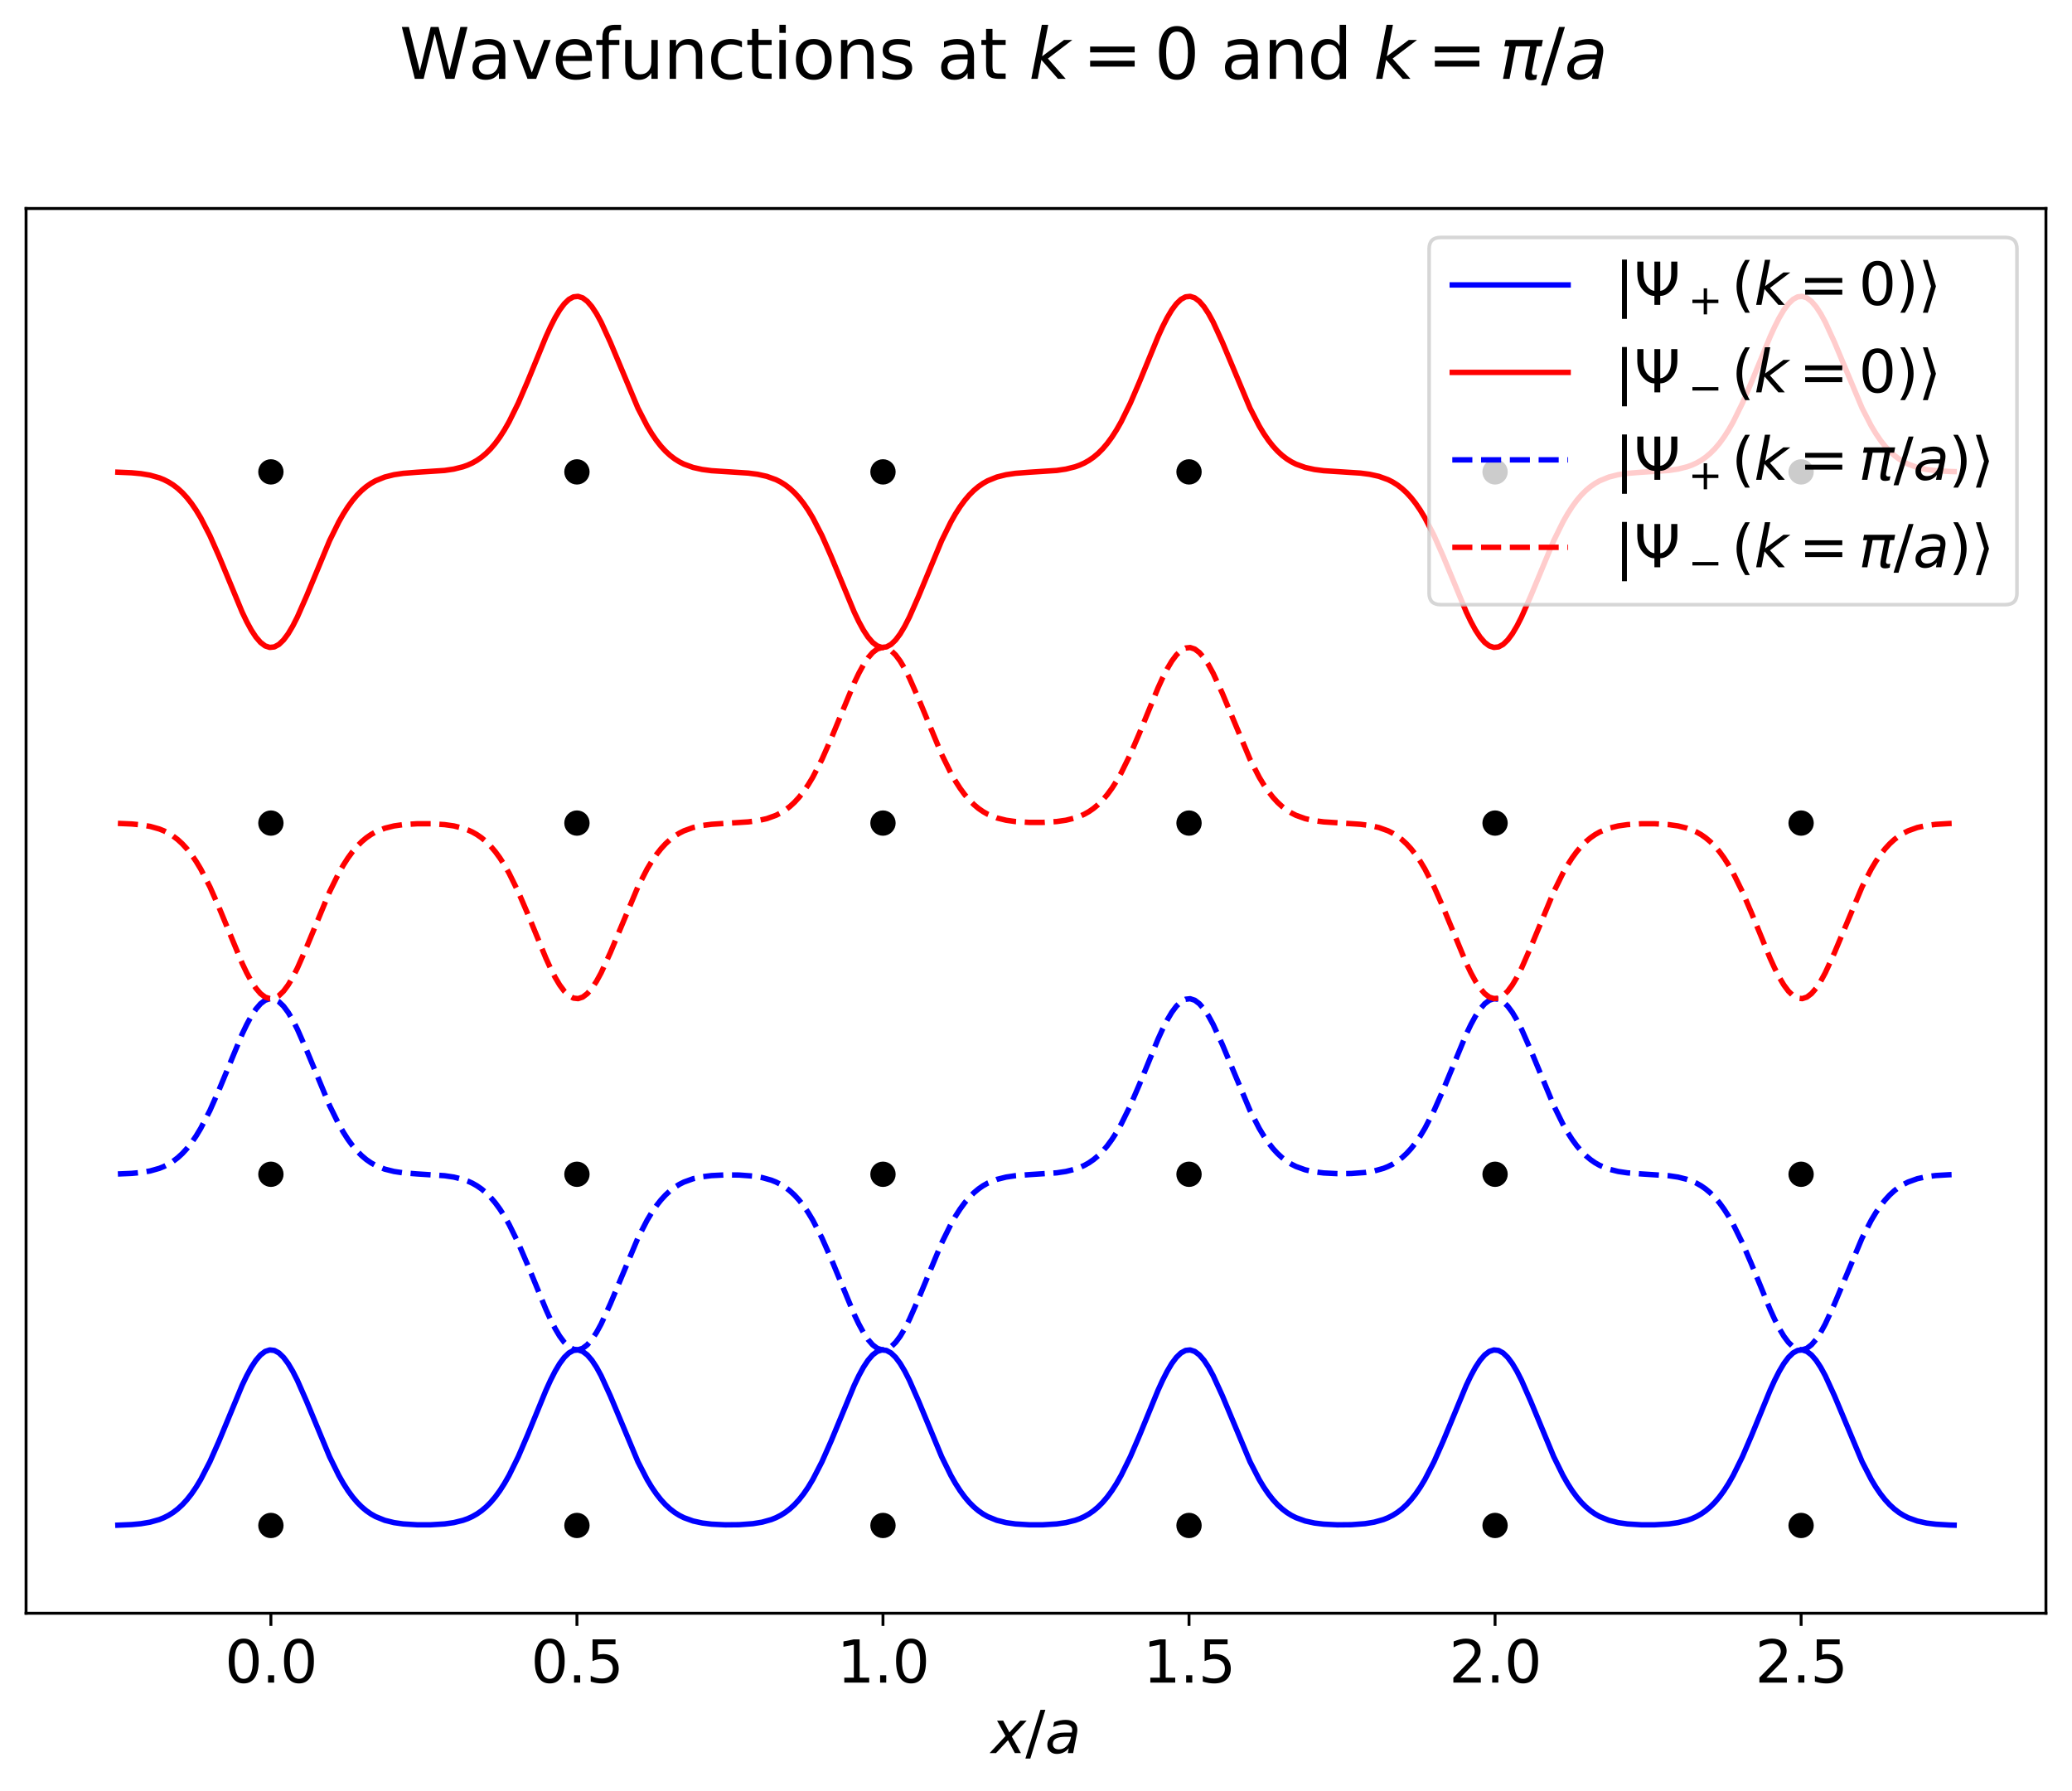 <?xml version="1.0" encoding="utf-8" standalone="no"?>
<!DOCTYPE svg PUBLIC "-//W3C//DTD SVG 1.1//EN"
  "http://www.w3.org/Graphics/SVG/1.1/DTD/svg11.dtd">
<svg xmlns:xlink="http://www.w3.org/1999/xlink" width="572.4pt" height="494.85pt" viewBox="0 0 572.4 494.85" xmlns="http://www.w3.org/2000/svg" version="1.1">
 <defs>
  <style type="text/css">*{stroke-linejoin: round; stroke-linecap: butt}</style>
 </defs>
 <g id="figure_1">
  <g id="patch_1">
   <path d="M 0 494.85 
L 572.4 494.85 
L 572.4 0 
L 0 0 
z
" style="fill: #ffffff"/>
  </g>
  <g id="axes_1">
   <g id="patch_2">
    <path d="M 7.2 445.68 
L 565.2 445.68 
L 565.2 57.6 
L 7.2 57.6 
z
" style="fill: #ffffff"/>
   </g>
   <g id="matplotlib.axis_1">
    <g id="xtick_1">
     <g id="line2d_1">
      <defs>
       <path id="m66b213dda4" d="M 0 0 
L 0 3.5 
" style="stroke: #000000; stroke-width: 0.8"/>
      </defs>
      <g>
       <use xlink:href="#m66b213dda4" x="74.836" y="445.68" style="stroke: #000000; stroke-width: 0.8"/>
      </g>
     </g>
     <g id="text_1">
      <!-- 0.0 -->
      <g transform="translate(62.114 464.837) scale(0.16 -0.16)">
       <defs>
        <path id="DejaVuSans-30" d="M 2034 4250 
Q 1547 4250 1301 3770 
Q 1056 3291 1056 2328 
Q 1056 1369 1301 889 
Q 1547 409 2034 409 
Q 2525 409 2770 889 
Q 3016 1369 3016 2328 
Q 3016 3291 2770 3770 
Q 2525 4250 2034 4250 
z
M 2034 4750 
Q 2819 4750 3233 4129 
Q 3647 3509 3647 2328 
Q 3647 1150 3233 529 
Q 2819 -91 2034 -91 
Q 1250 -91 836 529 
Q 422 1150 422 2328 
Q 422 3509 836 4129 
Q 1250 4750 2034 4750 
z
" transform="scale(0.016)"/>
        <path id="DejaVuSans-2e" d="M 684 794 
L 1344 794 
L 1344 0 
L 684 0 
L 684 794 
z
" transform="scale(0.016)"/>
       </defs>
       <use xlink:href="#DejaVuSans-30"/>
       <use xlink:href="#DejaVuSans-2e" x="63.623"/>
       <use xlink:href="#DejaVuSans-30" x="95.41"/>
      </g>
     </g>
    </g>
    <g id="xtick_2">
     <g id="line2d_2">
      <g>
       <use xlink:href="#m66b213dda4" x="159.382" y="445.68" style="stroke: #000000; stroke-width: 0.8"/>
      </g>
     </g>
     <g id="text_2">
      <!-- 0.5 -->
      <g transform="translate(146.659 464.837) scale(0.16 -0.16)">
       <defs>
        <path id="DejaVuSans-35" d="M 691 4666 
L 3169 4666 
L 3169 4134 
L 1269 4134 
L 1269 2991 
Q 1406 3038 1543 3061 
Q 1681 3084 1819 3084 
Q 2600 3084 3056 2656 
Q 3513 2228 3513 1497 
Q 3513 744 3044 326 
Q 2575 -91 1722 -91 
Q 1428 -91 1123 -41 
Q 819 9 494 109 
L 494 744 
Q 775 591 1075 516 
Q 1375 441 1709 441 
Q 2250 441 2565 725 
Q 2881 1009 2881 1497 
Q 2881 1984 2565 2268 
Q 2250 2553 1709 2553 
Q 1456 2553 1204 2497 
Q 953 2441 691 2322 
L 691 4666 
z
" transform="scale(0.016)"/>
       </defs>
       <use xlink:href="#DejaVuSans-30"/>
       <use xlink:href="#DejaVuSans-2e" x="63.623"/>
       <use xlink:href="#DejaVuSans-35" x="95.41"/>
      </g>
     </g>
    </g>
    <g id="xtick_3">
     <g id="line2d_3">
      <g>
       <use xlink:href="#m66b213dda4" x="243.927" y="445.68" style="stroke: #000000; stroke-width: 0.8"/>
      </g>
     </g>
     <g id="text_3">
      <!-- 1.0 -->
      <g transform="translate(231.205 464.837) scale(0.16 -0.16)">
       <defs>
        <path id="DejaVuSans-31" d="M 794 531 
L 1825 531 
L 1825 4091 
L 703 3866 
L 703 4441 
L 1819 4666 
L 2450 4666 
L 2450 531 
L 3481 531 
L 3481 0 
L 794 0 
L 794 531 
z
" transform="scale(0.016)"/>
       </defs>
       <use xlink:href="#DejaVuSans-31"/>
       <use xlink:href="#DejaVuSans-2e" x="63.623"/>
       <use xlink:href="#DejaVuSans-30" x="95.41"/>
      </g>
     </g>
    </g>
    <g id="xtick_4">
     <g id="line2d_4">
      <g>
       <use xlink:href="#m66b213dda4" x="328.473" y="445.68" style="stroke: #000000; stroke-width: 0.8"/>
      </g>
     </g>
     <g id="text_4">
      <!-- 1.5 -->
      <g transform="translate(315.75 464.837) scale(0.16 -0.16)">
       <use xlink:href="#DejaVuSans-31"/>
       <use xlink:href="#DejaVuSans-2e" x="63.623"/>
       <use xlink:href="#DejaVuSans-35" x="95.41"/>
      </g>
     </g>
    </g>
    <g id="xtick_5">
     <g id="line2d_5">
      <g>
       <use xlink:href="#m66b213dda4" x="413.018" y="445.68" style="stroke: #000000; stroke-width: 0.8"/>
      </g>
     </g>
     <g id="text_5">
      <!-- 2.0 -->
      <g transform="translate(400.296 464.837) scale(0.16 -0.16)">
       <defs>
        <path id="DejaVuSans-32" d="M 1228 531 
L 3431 531 
L 3431 0 
L 469 0 
L 469 531 
Q 828 903 1448 1529 
Q 2069 2156 2228 2338 
Q 2531 2678 2651 2914 
Q 2772 3150 2772 3378 
Q 2772 3750 2511 3984 
Q 2250 4219 1831 4219 
Q 1534 4219 1204 4116 
Q 875 4013 500 3803 
L 500 4441 
Q 881 4594 1212 4672 
Q 1544 4750 1819 4750 
Q 2544 4750 2975 4387 
Q 3406 4025 3406 3419 
Q 3406 3131 3298 2873 
Q 3191 2616 2906 2266 
Q 2828 2175 2409 1742 
Q 1991 1309 1228 531 
z
" transform="scale(0.016)"/>
       </defs>
       <use xlink:href="#DejaVuSans-32"/>
       <use xlink:href="#DejaVuSans-2e" x="63.623"/>
       <use xlink:href="#DejaVuSans-30" x="95.41"/>
      </g>
     </g>
    </g>
    <g id="xtick_6">
     <g id="line2d_6">
      <g>
       <use xlink:href="#m66b213dda4" x="497.564" y="445.68" style="stroke: #000000; stroke-width: 0.8"/>
      </g>
     </g>
     <g id="text_6">
      <!-- 2.5 -->
      <g transform="translate(484.841 464.837) scale(0.16 -0.16)">
       <use xlink:href="#DejaVuSans-32"/>
       <use xlink:href="#DejaVuSans-2e" x="63.623"/>
       <use xlink:href="#DejaVuSans-35" x="95.41"/>
      </g>
     </g>
    </g>
    <g id="text_7">
     <!-- $x/a$ -->
     <g transform="translate(273.8 484.322) scale(0.16 -0.16)">
      <defs>
       <path id="DejaVuSans-Oblique-78" d="M 3841 3500 
L 2234 1784 
L 3219 0 
L 2559 0 
L 1819 1388 
L 531 0 
L -166 0 
L 1556 1844 
L 641 3500 
L 1300 3500 
L 1972 2234 
L 3144 3500 
L 3841 3500 
z
" transform="scale(0.016)"/>
       <path id="DejaVuSans-2f" d="M 1625 4666 
L 2156 4666 
L 531 -594 
L 0 -594 
L 1625 4666 
z
" transform="scale(0.016)"/>
       <path id="DejaVuSans-Oblique-61" d="M 3438 1997 
L 3047 0 
L 2472 0 
L 2578 531 
Q 2325 219 2001 64 
Q 1678 -91 1281 -91 
Q 834 -91 548 182 
Q 263 456 263 884 
Q 263 1497 752 1853 
Q 1241 2209 2100 2209 
L 2900 2209 
L 2931 2363 
Q 2938 2388 2941 2417 
Q 2944 2447 2944 2509 
Q 2944 2788 2717 2942 
Q 2491 3097 2081 3097 
Q 1800 3097 1504 3025 
Q 1209 2953 897 2809 
L 997 3341 
Q 1322 3463 1633 3523 
Q 1944 3584 2234 3584 
Q 2853 3584 3176 3315 
Q 3500 3047 3500 2534 
Q 3500 2431 3484 2292 
Q 3469 2153 3438 1997 
z
M 2816 1759 
L 2241 1759 
Q 1534 1759 1195 1570 
Q 856 1381 856 984 
Q 856 709 1029 553 
Q 1203 397 1509 397 
Q 1978 397 2328 733 
Q 2678 1069 2791 1631 
L 2816 1759 
z
" transform="scale(0.016)"/>
      </defs>
      <use xlink:href="#DejaVuSans-Oblique-78" transform="translate(0 0.094)"/>
      <use xlink:href="#DejaVuSans-2f" transform="translate(59.18 0.094)"/>
      <use xlink:href="#DejaVuSans-Oblique-61" transform="translate(92.871 0.094)"/>
     </g>
    </g>
   </g>
   <g id="matplotlib.axis_2"/>
   <g id="line2d_7">
    <defs>
     <path id="me06848df27" d="M 0 3 
C 0.796 3 1.559 2.684 2.121 2.121 
C 2.684 1.559 3 0.796 3 0 
C 3 -0.796 2.684 -1.559 2.121 -2.121 
C 1.559 -2.684 0.796 -3 0 -3 
C -0.796 -3 -1.559 -2.684 -2.121 -2.121 
C -2.684 -1.559 -3 -0.796 -3 0 
C -3 0.796 -2.684 1.559 -2.121 2.121 
C -1.559 2.684 -0.796 3 0 3 
z
" style="stroke: #000000"/>
    </defs>
    <g clip-path="url(#p283265eaa0)">
     <use xlink:href="#me06848df27" x="74.836" y="421.425" style="stroke: #000000"/>
     <use xlink:href="#me06848df27" x="159.382" y="421.425" style="stroke: #000000"/>
     <use xlink:href="#me06848df27" x="243.927" y="421.425" style="stroke: #000000"/>
     <use xlink:href="#me06848df27" x="328.473" y="421.425" style="stroke: #000000"/>
     <use xlink:href="#me06848df27" x="413.018" y="421.425" style="stroke: #000000"/>
     <use xlink:href="#me06848df27" x="497.564" y="421.425" style="stroke: #000000"/>
    </g>
   </g>
   <g id="line2d_8">
    <path d="M 32.564 421.343 
L 36.378 421.178 
L 38.92 420.939 
L 41.463 420.514 
L 44.006 419.794 
L 45.277 419.279 
L 46.549 418.635 
L 47.82 417.84 
L 49.091 416.87 
L 50.363 415.704 
L 51.634 414.322 
L 52.905 412.708 
L 54.177 410.85 
L 55.448 408.743 
L 57.991 403.805 
L 60.534 398.05 
L 66.89 382.702 
L 68.162 380.046 
L 69.433 377.715 
L 70.704 375.783 
L 71.976 374.311 
L 73.247 373.35 
L 74.519 372.932 
L 75.79 373.072 
L 77.061 373.764 
L 78.333 374.986 
L 79.604 376.695 
L 80.875 378.835 
L 82.147 381.338 
L 84.689 387.12 
L 91.046 402.433 
L 93.589 407.596 
L 94.86 409.827 
L 96.132 411.81 
L 97.403 413.545 
L 98.674 415.041 
L 99.946 416.313 
L 101.217 417.378 
L 102.488 418.257 
L 103.76 418.974 
L 106.303 420.006 
L 108.845 420.638 
L 111.388 421 
L 115.202 421.235 
L 119.016 421.235 
L 122.83 421 
L 125.373 420.638 
L 127.916 420.006 
L 129.187 419.55 
L 130.458 418.974 
L 131.73 418.257 
L 133.001 417.378 
L 134.272 416.313 
L 135.544 415.041 
L 136.815 413.545 
L 138.087 411.81 
L 139.358 409.827 
L 140.629 407.596 
L 143.172 402.433 
L 145.715 396.518 
L 150.8 384.127 
L 152.071 381.338 
L 153.343 378.835 
L 154.614 376.695 
L 155.886 374.986 
L 157.157 373.764 
L 158.428 373.072 
L 159.7 372.932 
L 160.971 373.35 
L 162.242 374.311 
L 163.514 375.783 
L 164.785 377.715 
L 166.056 380.046 
L 168.599 385.603 
L 176.227 403.805 
L 178.77 408.743 
L 180.041 410.85 
L 181.313 412.708 
L 182.584 414.322 
L 183.856 415.704 
L 185.127 416.87 
L 186.398 417.839 
L 187.67 418.635 
L 188.941 419.278 
L 191.484 420.196 
L 194.026 420.749 
L 196.569 421.06 
L 200.383 421.249 
L 204.197 421.214 
L 208.011 420.929 
L 210.554 420.51 
L 213.097 419.792 
L 214.368 419.278 
L 215.64 418.635 
L 216.911 417.839 
L 218.182 416.87 
L 219.454 415.704 
L 220.725 414.322 
L 221.996 412.708 
L 223.268 410.85 
L 224.539 408.743 
L 227.082 403.805 
L 229.624 398.05 
L 235.981 382.702 
L 237.253 380.046 
L 238.524 377.715 
L 239.795 375.783 
L 241.067 374.311 
L 242.338 373.35 
L 243.609 372.932 
L 244.881 373.072 
L 246.152 373.764 
L 247.424 374.986 
L 248.695 376.695 
L 249.966 378.835 
L 251.238 381.338 
L 253.78 387.12 
L 260.137 402.433 
L 262.68 407.596 
L 263.951 409.827 
L 265.223 411.81 
L 266.494 413.545 
L 267.765 415.041 
L 269.037 416.313 
L 270.308 417.378 
L 271.579 418.257 
L 272.851 418.974 
L 275.393 420.006 
L 277.936 420.638 
L 280.479 421 
L 284.293 421.235 
L 288.107 421.235 
L 291.921 421 
L 294.464 420.638 
L 297.007 420.006 
L 298.278 419.55 
L 299.549 418.974 
L 300.821 418.257 
L 302.092 417.378 
L 303.363 416.313 
L 304.635 415.041 
L 305.906 413.545 
L 307.177 411.81 
L 308.449 409.827 
L 309.72 407.596 
L 312.263 402.433 
L 314.806 396.518 
L 319.891 384.127 
L 321.162 381.338 
L 322.434 378.835 
L 323.705 376.695 
L 324.976 374.986 
L 326.248 373.764 
L 327.519 373.072 
L 328.791 372.932 
L 330.062 373.35 
L 331.333 374.311 
L 332.605 375.783 
L 333.876 377.715 
L 335.147 380.046 
L 337.69 385.603 
L 345.318 403.805 
L 347.861 408.743 
L 349.132 410.85 
L 350.404 412.708 
L 351.675 414.322 
L 352.946 415.704 
L 354.218 416.87 
L 355.489 417.839 
L 356.76 418.635 
L 358.032 419.278 
L 360.575 420.196 
L 363.117 420.749 
L 365.66 421.06 
L 369.474 421.249 
L 373.288 421.214 
L 377.102 420.929 
L 379.645 420.51 
L 382.188 419.792 
L 383.459 419.278 
L 384.73 418.635 
L 386.002 417.839 
L 387.273 416.87 
L 388.544 415.704 
L 389.816 414.322 
L 391.087 412.708 
L 392.359 410.85 
L 393.63 408.743 
L 396.173 403.805 
L 398.715 398.05 
L 405.072 382.702 
L 406.344 380.046 
L 407.615 377.715 
L 408.886 375.783 
L 410.158 374.311 
L 411.429 373.35 
L 412.7 372.932 
L 413.972 373.072 
L 415.243 373.764 
L 416.514 374.986 
L 417.786 376.695 
L 419.057 378.835 
L 420.329 381.338 
L 422.871 387.12 
L 429.228 402.433 
L 431.771 407.596 
L 433.042 409.827 
L 434.313 411.81 
L 435.585 413.545 
L 436.856 415.041 
L 438.128 416.313 
L 439.399 417.378 
L 440.67 418.257 
L 441.942 418.974 
L 444.484 420.006 
L 447.027 420.638 
L 449.57 421 
L 453.384 421.235 
L 457.198 421.235 
L 461.012 421 
L 463.555 420.638 
L 466.097 420.006 
L 467.369 419.55 
L 468.64 418.974 
L 469.912 418.257 
L 471.183 417.378 
L 472.454 416.313 
L 473.726 415.041 
L 474.997 413.545 
L 476.268 411.81 
L 477.54 409.827 
L 478.811 407.596 
L 481.354 402.433 
L 483.897 396.518 
L 488.982 384.127 
L 490.253 381.338 
L 491.525 378.835 
L 492.796 376.695 
L 494.067 374.986 
L 495.339 373.764 
L 496.61 373.072 
L 497.881 372.932 
L 499.153 373.35 
L 500.424 374.311 
L 501.696 375.783 
L 502.967 377.715 
L 504.238 380.046 
L 506.781 385.603 
L 514.409 403.805 
L 516.952 408.743 
L 518.223 410.85 
L 519.495 412.708 
L 520.766 414.322 
L 522.037 415.704 
L 523.309 416.87 
L 524.58 417.84 
L 525.851 418.635 
L 527.123 419.279 
L 529.665 420.199 
L 532.208 420.756 
L 534.751 421.076 
L 538.565 421.305 
L 539.836 421.343 
L 539.836 421.343 
" clip-path="url(#p283265eaa0)" style="fill: none; stroke: #0000ff; stroke-width: 1.5; stroke-linecap: square"/>
   </g>
   <g id="line2d_9">
    <g clip-path="url(#p283265eaa0)">
     <use xlink:href="#me06848df27" x="74.836" y="130.365" style="stroke: #000000"/>
     <use xlink:href="#me06848df27" x="159.382" y="130.365" style="stroke: #000000"/>
     <use xlink:href="#me06848df27" x="243.927" y="130.365" style="stroke: #000000"/>
     <use xlink:href="#me06848df27" x="328.473" y="130.365" style="stroke: #000000"/>
     <use xlink:href="#me06848df27" x="413.018" y="130.365" style="stroke: #000000"/>
     <use xlink:href="#me06848df27" x="497.564" y="130.365" style="stroke: #000000"/>
    </g>
   </g>
   <g id="line2d_10">
    <path d="M 32.564 130.447 
L 36.378 130.612 
L 38.92 130.851 
L 41.463 131.276 
L 44.006 131.996 
L 45.277 132.511 
L 46.549 133.155 
L 47.82 133.95 
L 49.091 134.92 
L 50.363 136.086 
L 51.634 137.468 
L 52.905 139.082 
L 54.177 140.94 
L 55.448 143.047 
L 57.991 147.985 
L 60.534 153.74 
L 66.89 169.088 
L 68.162 171.744 
L 69.433 174.075 
L 70.704 176.007 
L 71.976 177.479 
L 73.247 178.44 
L 74.519 178.858 
L 75.79 178.718 
L 77.061 178.026 
L 78.333 176.804 
L 79.604 175.095 
L 80.875 172.955 
L 82.147 170.452 
L 84.689 164.67 
L 91.046 149.357 
L 93.589 144.194 
L 94.86 141.963 
L 96.132 139.98 
L 97.403 138.245 
L 98.674 136.749 
L 99.946 135.477 
L 101.217 134.412 
L 102.488 133.532 
L 103.76 132.814 
L 106.303 131.779 
L 108.845 131.142 
L 111.388 130.764 
L 115.202 130.464 
L 122.83 129.966 
L 125.373 129.588 
L 127.916 128.951 
L 129.187 128.493 
L 130.458 127.916 
L 131.73 127.198 
L 133.001 126.318 
L 134.272 125.253 
L 135.544 123.981 
L 136.815 122.485 
L 138.087 120.75 
L 139.358 118.767 
L 140.629 116.536 
L 143.172 111.373 
L 145.715 105.458 
L 150.8 93.067 
L 152.071 90.278 
L 153.343 87.775 
L 154.614 85.635 
L 155.886 83.926 
L 157.157 82.704 
L 158.428 82.012 
L 159.7 81.872 
L 160.971 82.29 
L 162.242 83.251 
L 163.514 84.723 
L 164.785 86.655 
L 166.056 88.986 
L 168.599 94.543 
L 176.227 112.745 
L 178.77 117.683 
L 180.041 119.79 
L 181.313 121.648 
L 182.584 123.262 
L 183.856 124.644 
L 185.127 125.81 
L 186.398 126.78 
L 187.67 127.576 
L 188.941 128.22 
L 191.484 129.141 
L 194.026 129.703 
L 196.569 130.033 
L 201.655 130.365 
L 206.74 130.697 
L 209.283 131.027 
L 211.825 131.589 
L 214.368 132.51 
L 215.64 133.154 
L 216.911 133.95 
L 218.182 134.92 
L 219.454 136.086 
L 220.725 137.468 
L 221.996 139.082 
L 223.268 140.94 
L 224.539 143.047 
L 227.082 147.985 
L 229.624 153.74 
L 235.981 169.088 
L 237.253 171.744 
L 238.524 174.075 
L 239.795 176.007 
L 241.067 177.479 
L 242.338 178.44 
L 243.609 178.858 
L 244.881 178.718 
L 246.152 178.026 
L 247.424 176.804 
L 248.695 175.095 
L 249.966 172.955 
L 251.238 170.452 
L 253.78 164.67 
L 260.137 149.357 
L 262.68 144.194 
L 263.951 141.963 
L 265.223 139.98 
L 266.494 138.245 
L 267.765 136.749 
L 269.037 135.477 
L 270.308 134.412 
L 271.579 133.532 
L 272.851 132.814 
L 275.393 131.779 
L 277.936 131.142 
L 280.479 130.764 
L 284.293 130.464 
L 291.921 129.966 
L 294.464 129.588 
L 297.007 128.951 
L 298.278 128.493 
L 299.549 127.916 
L 300.821 127.198 
L 302.092 126.318 
L 303.363 125.253 
L 304.635 123.981 
L 305.906 122.485 
L 307.177 120.75 
L 308.449 118.767 
L 309.72 116.536 
L 312.263 111.373 
L 314.806 105.458 
L 319.891 93.067 
L 321.162 90.278 
L 322.434 87.775 
L 323.705 85.635 
L 324.976 83.926 
L 326.248 82.704 
L 327.519 82.012 
L 328.791 81.872 
L 330.062 82.29 
L 331.333 83.251 
L 332.605 84.723 
L 333.876 86.655 
L 335.147 88.986 
L 337.69 94.543 
L 345.318 112.745 
L 347.861 117.683 
L 349.132 119.79 
L 350.404 121.648 
L 351.675 123.262 
L 352.946 124.644 
L 354.218 125.81 
L 355.489 126.78 
L 356.76 127.576 
L 358.032 128.22 
L 360.575 129.141 
L 363.117 129.703 
L 365.66 130.033 
L 370.745 130.365 
L 375.831 130.697 
L 378.374 131.027 
L 380.916 131.589 
L 383.459 132.51 
L 384.73 133.154 
L 386.002 133.95 
L 387.273 134.92 
L 388.544 136.086 
L 389.816 137.468 
L 391.087 139.082 
L 392.359 140.94 
L 393.63 143.047 
L 396.173 147.985 
L 398.715 153.74 
L 405.072 169.088 
L 406.344 171.744 
L 407.615 174.075 
L 408.886 176.007 
L 410.158 177.479 
L 411.429 178.44 
L 412.7 178.858 
L 413.972 178.718 
L 415.243 178.026 
L 416.514 176.804 
L 417.786 175.095 
L 419.057 172.955 
L 420.329 170.452 
L 422.871 164.67 
L 429.228 149.357 
L 431.771 144.194 
L 433.042 141.963 
L 434.313 139.98 
L 435.585 138.245 
L 436.856 136.749 
L 438.128 135.477 
L 439.399 134.412 
L 440.67 133.532 
L 441.942 132.814 
L 444.484 131.779 
L 447.027 131.142 
L 449.57 130.764 
L 453.384 130.464 
L 461.012 129.966 
L 463.555 129.588 
L 466.097 128.951 
L 467.369 128.493 
L 468.64 127.916 
L 469.912 127.198 
L 471.183 126.318 
L 472.454 125.253 
L 473.726 123.981 
L 474.997 122.485 
L 476.268 120.75 
L 477.54 118.767 
L 478.811 116.536 
L 481.354 111.373 
L 483.897 105.458 
L 488.982 93.067 
L 490.253 90.278 
L 491.525 87.775 
L 492.796 85.635 
L 494.067 83.926 
L 495.339 82.704 
L 496.61 82.012 
L 497.881 81.872 
L 499.153 82.29 
L 500.424 83.251 
L 501.696 84.723 
L 502.967 86.655 
L 504.238 88.986 
L 506.781 94.543 
L 514.409 112.745 
L 516.952 117.683 
L 518.223 119.79 
L 519.495 121.648 
L 520.766 123.262 
L 522.037 124.644 
L 523.309 125.81 
L 524.58 126.78 
L 525.851 127.575 
L 527.123 128.219 
L 529.665 129.139 
L 532.208 129.696 
L 534.751 130.016 
L 538.565 130.245 
L 539.836 130.283 
L 539.836 130.283 
" clip-path="url(#p283265eaa0)" style="fill: none; stroke: #ff0000; stroke-width: 1.5; stroke-linecap: square"/>
   </g>
   <g id="line2d_11">
    <g clip-path="url(#p283265eaa0)">
     <use xlink:href="#me06848df27" x="74.836" y="324.405" style="stroke: #000000"/>
     <use xlink:href="#me06848df27" x="159.382" y="324.405" style="stroke: #000000"/>
     <use xlink:href="#me06848df27" x="243.927" y="324.405" style="stroke: #000000"/>
     <use xlink:href="#me06848df27" x="328.473" y="324.405" style="stroke: #000000"/>
     <use xlink:href="#me06848df27" x="413.018" y="324.405" style="stroke: #000000"/>
     <use xlink:href="#me06848df27" x="497.564" y="324.405" style="stroke: #000000"/>
    </g>
   </g>
   <g id="line2d_12">
    <path d="M 32.564 324.323 
L 36.378 324.158 
L 38.92 323.919 
L 41.463 323.494 
L 44.006 322.774 
L 45.277 322.259 
L 46.549 321.615 
L 47.82 320.82 
L 49.091 319.85 
L 50.363 318.684 
L 51.634 317.302 
L 52.905 315.688 
L 54.177 313.83 
L 55.448 311.723 
L 57.991 306.785 
L 60.534 301.03 
L 66.89 285.682 
L 68.162 283.026 
L 69.433 280.695 
L 70.704 278.763 
L 71.976 277.291 
L 73.247 276.33 
L 74.519 275.912 
L 75.79 276.052 
L 77.061 276.744 
L 78.333 277.966 
L 79.604 279.675 
L 80.875 281.815 
L 82.147 284.318 
L 84.689 290.1 
L 91.046 305.413 
L 93.589 310.576 
L 94.86 312.807 
L 96.132 314.79 
L 97.403 316.525 
L 98.674 318.021 
L 99.946 319.293 
L 101.217 320.358 
L 102.488 321.238 
L 103.76 321.956 
L 106.303 322.991 
L 108.845 323.628 
L 111.388 324.006 
L 115.202 324.306 
L 122.83 324.804 
L 125.373 325.182 
L 127.916 325.819 
L 129.187 326.277 
L 130.458 326.854 
L 131.73 327.572 
L 133.001 328.452 
L 134.272 329.517 
L 135.544 330.789 
L 136.815 332.285 
L 138.087 334.02 
L 139.358 336.003 
L 140.629 338.234 
L 143.172 343.397 
L 145.715 349.312 
L 150.8 361.703 
L 152.071 364.492 
L 153.343 366.995 
L 154.614 369.135 
L 155.886 370.844 
L 157.157 372.066 
L 158.428 372.758 
L 159.7 372.898 
L 160.971 372.48 
L 162.242 371.519 
L 163.514 370.047 
L 164.785 368.115 
L 166.056 365.784 
L 168.599 360.227 
L 176.227 342.025 
L 178.77 337.087 
L 180.041 334.98 
L 181.313 333.122 
L 182.584 331.508 
L 183.856 330.126 
L 185.127 328.96 
L 186.398 327.991 
L 187.67 327.195 
L 188.941 326.552 
L 191.484 325.634 
L 194.026 325.081 
L 196.569 324.77 
L 200.383 324.581 
L 204.197 324.616 
L 208.011 324.901 
L 210.554 325.32 
L 213.097 326.038 
L 214.368 326.552 
L 215.64 327.195 
L 216.911 327.991 
L 218.182 328.96 
L 219.454 330.126 
L 220.725 331.508 
L 221.996 333.122 
L 223.268 334.98 
L 224.539 337.087 
L 227.082 342.025 
L 229.624 347.78 
L 235.981 363.128 
L 237.253 365.784 
L 238.524 368.115 
L 239.795 370.047 
L 241.067 371.519 
L 242.338 372.48 
L 243.609 372.898 
L 244.881 372.758 
L 246.152 372.066 
L 247.424 370.844 
L 248.695 369.135 
L 249.966 366.995 
L 251.238 364.492 
L 253.78 358.71 
L 260.137 343.397 
L 262.68 338.234 
L 263.951 336.003 
L 265.223 334.02 
L 266.494 332.285 
L 267.765 330.789 
L 269.037 329.517 
L 270.308 328.452 
L 271.579 327.572 
L 272.851 326.854 
L 275.393 325.819 
L 277.936 325.182 
L 280.479 324.804 
L 284.293 324.504 
L 291.921 324.006 
L 294.464 323.628 
L 297.007 322.991 
L 298.278 322.533 
L 299.549 321.956 
L 300.821 321.238 
L 302.092 320.358 
L 303.363 319.293 
L 304.635 318.021 
L 305.906 316.525 
L 307.177 314.79 
L 308.449 312.807 
L 309.72 310.576 
L 312.263 305.413 
L 314.806 299.498 
L 319.891 287.107 
L 321.162 284.318 
L 322.434 281.815 
L 323.705 279.675 
L 324.976 277.966 
L 326.248 276.744 
L 327.519 276.052 
L 328.791 275.912 
L 330.062 276.33 
L 331.333 277.291 
L 332.605 278.763 
L 333.876 280.695 
L 335.147 283.026 
L 337.69 288.583 
L 345.318 306.785 
L 347.861 311.723 
L 349.132 313.83 
L 350.404 315.688 
L 351.675 317.302 
L 352.946 318.684 
L 354.218 319.85 
L 355.489 320.819 
L 356.76 321.615 
L 358.032 322.258 
L 360.575 323.176 
L 363.117 323.729 
L 365.66 324.04 
L 369.474 324.229 
L 373.288 324.194 
L 377.102 323.909 
L 379.645 323.49 
L 382.188 322.772 
L 383.459 322.258 
L 384.73 321.615 
L 386.002 320.819 
L 387.273 319.85 
L 388.544 318.684 
L 389.816 317.302 
L 391.087 315.688 
L 392.359 313.83 
L 393.63 311.723 
L 396.173 306.785 
L 398.715 301.03 
L 405.072 285.682 
L 406.344 283.026 
L 407.615 280.695 
L 408.886 278.763 
L 410.158 277.291 
L 411.429 276.33 
L 412.7 275.912 
L 413.972 276.052 
L 415.243 276.744 
L 416.514 277.966 
L 417.786 279.675 
L 419.057 281.815 
L 420.329 284.318 
L 422.871 290.1 
L 429.228 305.413 
L 431.771 310.576 
L 433.042 312.807 
L 434.313 314.79 
L 435.585 316.525 
L 436.856 318.021 
L 438.128 319.293 
L 439.399 320.358 
L 440.67 321.238 
L 441.942 321.956 
L 444.484 322.991 
L 447.027 323.628 
L 449.57 324.006 
L 453.384 324.306 
L 461.012 324.804 
L 463.555 325.182 
L 466.097 325.819 
L 467.369 326.277 
L 468.64 326.854 
L 469.912 327.572 
L 471.183 328.452 
L 472.454 329.517 
L 473.726 330.789 
L 474.997 332.285 
L 476.268 334.02 
L 477.54 336.003 
L 478.811 338.234 
L 481.354 343.397 
L 483.897 349.312 
L 488.982 361.703 
L 490.253 364.492 
L 491.525 366.995 
L 492.796 369.135 
L 494.067 370.844 
L 495.339 372.066 
L 496.61 372.758 
L 497.881 372.898 
L 499.153 372.48 
L 500.424 371.519 
L 501.696 370.047 
L 502.967 368.115 
L 504.238 365.784 
L 506.781 360.227 
L 514.409 342.025 
L 516.952 337.087 
L 518.223 334.98 
L 519.495 333.122 
L 520.766 331.508 
L 522.037 330.126 
L 523.309 328.96 
L 524.58 327.99 
L 525.851 327.195 
L 527.123 326.551 
L 529.665 325.631 
L 532.208 325.074 
L 534.751 324.754 
L 538.565 324.525 
L 539.836 324.487 
L 539.836 324.487 
" clip-path="url(#p283265eaa0)" style="fill: none; stroke-dasharray: 5.55,2.4; stroke-dashoffset: 0; stroke: #0000ff; stroke-width: 1.5"/>
   </g>
   <g id="line2d_13">
    <g clip-path="url(#p283265eaa0)">
     <use xlink:href="#me06848df27" x="74.836" y="227.385" style="stroke: #000000"/>
     <use xlink:href="#me06848df27" x="159.382" y="227.385" style="stroke: #000000"/>
     <use xlink:href="#me06848df27" x="243.927" y="227.385" style="stroke: #000000"/>
     <use xlink:href="#me06848df27" x="328.473" y="227.385" style="stroke: #000000"/>
     <use xlink:href="#me06848df27" x="413.018" y="227.385" style="stroke: #000000"/>
     <use xlink:href="#me06848df27" x="497.564" y="227.385" style="stroke: #000000"/>
    </g>
   </g>
   <g id="line2d_14">
    <path d="M 32.564 227.467 
L 36.378 227.632 
L 38.92 227.871 
L 41.463 228.296 
L 44.006 229.016 
L 45.277 229.531 
L 46.549 230.175 
L 47.82 230.97 
L 49.091 231.94 
L 50.363 233.106 
L 51.634 234.488 
L 52.905 236.102 
L 54.177 237.96 
L 55.448 240.067 
L 57.991 245.005 
L 60.534 250.76 
L 66.89 266.108 
L 68.162 268.764 
L 69.433 271.095 
L 70.704 273.027 
L 71.976 274.499 
L 73.247 275.46 
L 74.519 275.878 
L 75.79 275.738 
L 77.061 275.046 
L 78.333 273.824 
L 79.604 272.115 
L 80.875 269.975 
L 82.147 267.472 
L 84.689 261.69 
L 91.046 246.377 
L 93.589 241.214 
L 94.86 238.983 
L 96.132 237 
L 97.403 235.265 
L 98.674 233.769 
L 99.946 232.497 
L 101.217 231.432 
L 102.488 230.553 
L 103.76 229.836 
L 106.303 228.804 
L 108.845 228.172 
L 111.388 227.81 
L 115.202 227.575 
L 119.016 227.575 
L 122.83 227.81 
L 125.373 228.172 
L 127.916 228.804 
L 129.187 229.26 
L 130.458 229.836 
L 131.73 230.553 
L 133.001 231.432 
L 134.272 232.497 
L 135.544 233.769 
L 136.815 235.265 
L 138.087 237 
L 139.358 238.983 
L 140.629 241.214 
L 143.172 246.377 
L 145.715 252.292 
L 150.8 264.683 
L 152.071 267.472 
L 153.343 269.975 
L 154.614 272.115 
L 155.886 273.824 
L 157.157 275.046 
L 158.428 275.738 
L 159.7 275.878 
L 160.971 275.46 
L 162.242 274.499 
L 163.514 273.027 
L 164.785 271.095 
L 166.056 268.764 
L 168.599 263.207 
L 176.227 245.005 
L 178.77 240.067 
L 180.041 237.96 
L 181.313 236.102 
L 182.584 234.488 
L 183.856 233.106 
L 185.127 231.94 
L 186.398 230.97 
L 187.67 230.174 
L 188.941 229.53 
L 191.484 228.609 
L 194.026 228.047 
L 196.569 227.717 
L 201.655 227.385 
L 206.74 227.053 
L 209.283 226.723 
L 211.825 226.161 
L 214.368 225.24 
L 215.64 224.596 
L 216.911 223.8 
L 218.182 222.83 
L 219.454 221.664 
L 220.725 220.282 
L 221.996 218.668 
L 223.268 216.81 
L 224.539 214.703 
L 227.082 209.765 
L 229.624 204.01 
L 235.981 188.662 
L 237.253 186.006 
L 238.524 183.675 
L 239.795 181.743 
L 241.067 180.271 
L 242.338 179.31 
L 243.609 178.892 
L 244.881 179.032 
L 246.152 179.724 
L 247.424 180.946 
L 248.695 182.655 
L 249.966 184.795 
L 251.238 187.298 
L 253.78 193.08 
L 260.137 208.393 
L 262.68 213.556 
L 263.951 215.787 
L 265.223 217.77 
L 266.494 219.505 
L 267.765 221.001 
L 269.037 222.273 
L 270.308 223.338 
L 271.579 224.217 
L 272.851 224.934 
L 275.393 225.966 
L 277.936 226.598 
L 280.479 226.96 
L 284.293 227.195 
L 288.107 227.195 
L 291.921 226.96 
L 294.464 226.598 
L 297.007 225.966 
L 298.278 225.51 
L 299.549 224.934 
L 300.821 224.217 
L 302.092 223.338 
L 303.363 222.273 
L 304.635 221.001 
L 305.906 219.505 
L 307.177 217.77 
L 308.449 215.787 
L 309.72 213.556 
L 312.263 208.393 
L 314.806 202.478 
L 319.891 190.087 
L 321.162 187.298 
L 322.434 184.795 
L 323.705 182.655 
L 324.976 180.946 
L 326.248 179.724 
L 327.519 179.032 
L 328.791 178.892 
L 330.062 179.31 
L 331.333 180.271 
L 332.605 181.743 
L 333.876 183.675 
L 335.147 186.006 
L 337.69 191.563 
L 345.318 209.765 
L 347.861 214.703 
L 349.132 216.81 
L 350.404 218.668 
L 351.675 220.282 
L 352.946 221.664 
L 354.218 222.83 
L 355.489 223.8 
L 356.76 224.596 
L 358.032 225.24 
L 360.575 226.161 
L 363.117 226.723 
L 365.66 227.053 
L 370.745 227.385 
L 375.831 227.717 
L 378.374 228.047 
L 380.916 228.609 
L 383.459 229.53 
L 384.73 230.174 
L 386.002 230.97 
L 387.273 231.94 
L 388.544 233.106 
L 389.816 234.488 
L 391.087 236.102 
L 392.359 237.96 
L 393.63 240.067 
L 396.173 245.005 
L 398.715 250.76 
L 405.072 266.108 
L 406.344 268.764 
L 407.615 271.095 
L 408.886 273.027 
L 410.158 274.499 
L 411.429 275.46 
L 412.7 275.878 
L 413.972 275.738 
L 415.243 275.046 
L 416.514 273.824 
L 417.786 272.115 
L 419.057 269.975 
L 420.329 267.472 
L 422.871 261.69 
L 429.228 246.377 
L 431.771 241.214 
L 433.042 238.983 
L 434.313 237 
L 435.585 235.265 
L 436.856 233.769 
L 438.128 232.497 
L 439.399 231.432 
L 440.67 230.553 
L 441.942 229.836 
L 444.484 228.804 
L 447.027 228.172 
L 449.57 227.81 
L 453.384 227.575 
L 457.198 227.575 
L 461.012 227.81 
L 463.555 228.172 
L 466.097 228.804 
L 467.369 229.26 
L 468.64 229.836 
L 469.912 230.553 
L 471.183 231.432 
L 472.454 232.497 
L 473.726 233.769 
L 474.997 235.265 
L 476.268 237 
L 477.54 238.983 
L 478.811 241.214 
L 481.354 246.377 
L 483.897 252.292 
L 488.982 264.683 
L 490.253 267.472 
L 491.525 269.975 
L 492.796 272.115 
L 494.067 273.824 
L 495.339 275.046 
L 496.61 275.738 
L 497.881 275.878 
L 499.153 275.46 
L 500.424 274.499 
L 501.696 273.027 
L 502.967 271.095 
L 504.238 268.764 
L 506.781 263.207 
L 514.409 245.005 
L 516.952 240.067 
L 518.223 237.96 
L 519.495 236.102 
L 520.766 234.488 
L 522.037 233.106 
L 523.309 231.94 
L 524.58 230.97 
L 525.851 230.175 
L 527.123 229.531 
L 529.665 228.611 
L 532.208 228.054 
L 534.751 227.734 
L 538.565 227.505 
L 539.836 227.467 
L 539.836 227.467 
" clip-path="url(#p283265eaa0)" style="fill: none; stroke-dasharray: 5.55,2.4; stroke-dashoffset: 0; stroke: #ff0000; stroke-width: 1.5"/>
   </g>
   <g id="patch_3">
    <path d="M 7.2 445.68 
L 7.2 57.6 
" style="fill: none; stroke: #000000; stroke-width: 0.8; stroke-linejoin: miter; stroke-linecap: square"/>
   </g>
   <g id="patch_4">
    <path d="M 565.2 445.68 
L 565.2 57.6 
" style="fill: none; stroke: #000000; stroke-width: 0.8; stroke-linejoin: miter; stroke-linecap: square"/>
   </g>
   <g id="patch_5">
    <path d="M 7.2 445.68 
L 565.2 445.68 
" style="fill: none; stroke: #000000; stroke-width: 0.8; stroke-linejoin: miter; stroke-linecap: square"/>
   </g>
   <g id="patch_6">
    <path d="M 7.2 57.6 
L 565.2 57.6 
" style="fill: none; stroke: #000000; stroke-width: 0.8; stroke-linejoin: miter; stroke-linecap: square"/>
   </g>
   <g id="legend_1">
    <g id="patch_7">
     <path d="M 398 167.04 
L 554 167.04 
Q 557.2 167.04 557.2 163.84 
L 557.2 68.8 
Q 557.2 65.6 554 65.6 
L 398 65.6 
Q 394.8 65.6 394.8 68.8 
L 394.8 163.84 
Q 394.8 167.04 398 167.04 
z
" style="fill: #ffffff; opacity: 0.8; stroke: #cccccc; stroke-linejoin: miter"/>
    </g>
    <g id="line2d_15">
     <path d="M 401.2 78.72 
L 417.2 78.72 
L 433.2 78.72 
" style="fill: none; stroke: #0000ff; stroke-width: 1.5; stroke-linecap: square"/>
    </g>
    <g id="text_8">
     <!-- $|\Psi_+(k=0)\rangle$ -->
     <g transform="translate(446 84.32) scale(0.16 -0.16)">
      <defs>
       <path id="DejaVuSans-7c" d="M 1344 4891 
L 1344 -1509 
L 813 -1509 
L 813 4891 
L 1344 4891 
z
" transform="scale(0.016)"/>
       <path id="DejaVuSans-3a8" d="M 2206 0 
Q 2209 419 2206 969 
Q 1538 969 950 1625 
Q 375 2263 359 3388 
L 359 4666 
L 1025 4666 
L 1025 3388 
Q 1025 2506 1431 1994 
Q 1775 1556 2206 1513 
L 2206 4666 
L 2838 4666 
L 2838 1513 
Q 3269 1556 3613 1994 
Q 4019 2506 4019 3388 
L 4019 4666 
L 4684 4666 
L 4684 3388 
Q 4669 2263 4094 1625 
Q 3506 969 2838 969 
Q 2834 744 2838 0 
L 2206 0 
z
" transform="scale(0.016)"/>
       <path id="DejaVuSans-2b" d="M 2944 4013 
L 2944 2272 
L 4684 2272 
L 4684 1741 
L 2944 1741 
L 2944 0 
L 2419 0 
L 2419 1741 
L 678 1741 
L 678 2272 
L 2419 2272 
L 2419 4013 
L 2944 4013 
z
" transform="scale(0.016)"/>
       <path id="DejaVuSans-28" d="M 1984 4856 
Q 1566 4138 1362 3434 
Q 1159 2731 1159 2009 
Q 1159 1288 1364 580 
Q 1569 -128 1984 -844 
L 1484 -844 
Q 1016 -109 783 600 
Q 550 1309 550 2009 
Q 550 2706 781 3412 
Q 1013 4119 1484 4856 
L 1984 4856 
z
" transform="scale(0.016)"/>
       <path id="DejaVuSans-Oblique-6b" d="M 1172 4863 
L 1747 4863 
L 1197 2028 
L 3169 3500 
L 3916 3500 
L 1716 1825 
L 3322 0 
L 2625 0 
L 1131 1709 
L 800 0 
L 225 0 
L 1172 4863 
z
" transform="scale(0.016)"/>
       <path id="DejaVuSans-3d" d="M 678 2906 
L 4684 2906 
L 4684 2381 
L 678 2381 
L 678 2906 
z
M 678 1631 
L 4684 1631 
L 4684 1100 
L 678 1100 
L 678 1631 
z
" transform="scale(0.016)"/>
       <path id="DejaVuSans-29" d="M 513 4856 
L 1013 4856 
Q 1481 4119 1714 3412 
Q 1947 2706 1947 2009 
Q 1947 1309 1714 600 
Q 1481 -109 1013 -844 
L 513 -844 
Q 928 -128 1133 580 
Q 1338 1288 1338 2009 
Q 1338 2731 1133 3434 
Q 928 4138 513 4856 
z
" transform="scale(0.016)"/>
       <path id="DejaVuSans-27e9" d="M 1925 2006 
L 1044 -844 
L 513 -844 
L 1394 2006 
L 513 4856 
L 1044 4856 
L 1925 2006 
z
" transform="scale(0.016)"/>
      </defs>
      <use xlink:href="#DejaVuSans-7c" transform="translate(0 0.578)"/>
      <use xlink:href="#DejaVuSans-3a8" transform="translate(33.691 0.578)"/>
      <use xlink:href="#DejaVuSans-2b" transform="translate(126.997 -15.828) scale(0.7)"/>
      <use xlink:href="#DejaVuSans-28" transform="translate(202.021 0.578)"/>
      <use xlink:href="#DejaVuSans-Oblique-6b" transform="translate(241.035 0.578)"/>
      <use xlink:href="#DejaVuSans-3d" transform="translate(318.428 0.578)"/>
      <use xlink:href="#DejaVuSans-30" transform="translate(421.699 0.578)"/>
      <use xlink:href="#DejaVuSans-29" transform="translate(485.322 0.578)"/>
      <use xlink:href="#DejaVuSans-27e9" transform="translate(524.336 0.578)"/>
     </g>
    </g>
    <g id="line2d_16">
     <path d="M 401.2 102.88 
L 417.2 102.88 
L 433.2 102.88 
" style="fill: none; stroke: #ff0000; stroke-width: 1.5; stroke-linecap: square"/>
    </g>
    <g id="text_9">
     <!-- $|\Psi_-(k=0)\rangle$ -->
     <g transform="translate(446 108.48) scale(0.16 -0.16)">
      <defs>
       <path id="DejaVuSans-2212" d="M 678 2272 
L 4684 2272 
L 4684 1741 
L 678 1741 
L 678 2272 
z
" transform="scale(0.016)"/>
      </defs>
      <use xlink:href="#DejaVuSans-7c" transform="translate(0 0.578)"/>
      <use xlink:href="#DejaVuSans-3a8" transform="translate(33.691 0.578)"/>
      <use xlink:href="#DejaVuSans-2212" transform="translate(126.997 -15.828) scale(0.7)"/>
      <use xlink:href="#DejaVuSans-28" transform="translate(202.021 0.578)"/>
      <use xlink:href="#DejaVuSans-Oblique-6b" transform="translate(241.035 0.578)"/>
      <use xlink:href="#DejaVuSans-3d" transform="translate(318.428 0.578)"/>
      <use xlink:href="#DejaVuSans-30" transform="translate(421.699 0.578)"/>
      <use xlink:href="#DejaVuSans-29" transform="translate(485.322 0.578)"/>
      <use xlink:href="#DejaVuSans-27e9" transform="translate(524.336 0.578)"/>
     </g>
    </g>
    <g id="line2d_17">
     <path d="M 401.2 127.04 
L 417.2 127.04 
L 433.2 127.04 
" style="fill: none; stroke-dasharray: 5.55,2.4; stroke-dashoffset: 0; stroke: #0000ff; stroke-width: 1.5"/>
    </g>
    <g id="text_10">
     <!-- $|\Psi_+(k=\pi/a)\rangle$ -->
     <g transform="translate(446 132.64) scale(0.16 -0.16)">
      <defs>
       <path id="DejaVuSans-Oblique-3c0" d="M 584 3500 
L 3938 3500 
L 3825 2925 
L 3384 2925 
L 2966 775 
Q 2922 550 2981 450 
Q 3038 353 3209 353 
Q 3256 353 3325 363 
Q 3397 369 3419 372 
L 3338 -44 
Q 3222 -84 3103 -103 
Q 2981 -122 2866 -122 
Q 2491 -122 2388 81 
Q 2284 288 2391 838 
L 2797 2925 
L 1506 2925 
L 938 0 
L 350 0 
L 919 2925 
L 472 2925 
L 584 3500 
z
" transform="scale(0.016)"/>
      </defs>
      <use xlink:href="#DejaVuSans-7c" transform="translate(0 0.578)"/>
      <use xlink:href="#DejaVuSans-3a8" transform="translate(33.691 0.578)"/>
      <use xlink:href="#DejaVuSans-2b" transform="translate(126.997 -15.828) scale(0.7)"/>
      <use xlink:href="#DejaVuSans-28" transform="translate(202.021 0.578)"/>
      <use xlink:href="#DejaVuSans-Oblique-6b" transform="translate(241.035 0.578)"/>
      <use xlink:href="#DejaVuSans-3d" transform="translate(318.428 0.578)"/>
      <use xlink:href="#DejaVuSans-Oblique-3c0" transform="translate(421.699 0.578)"/>
      <use xlink:href="#DejaVuSans-2f" transform="translate(481.904 0.578)"/>
      <use xlink:href="#DejaVuSans-Oblique-61" transform="translate(515.596 0.578)"/>
      <use xlink:href="#DejaVuSans-29" transform="translate(576.875 0.578)"/>
      <use xlink:href="#DejaVuSans-27e9" transform="translate(615.889 0.578)"/>
     </g>
    </g>
    <g id="line2d_18">
     <path d="M 401.2 151.2 
L 417.2 151.2 
L 433.2 151.2 
" style="fill: none; stroke-dasharray: 5.55,2.4; stroke-dashoffset: 0; stroke: #ff0000; stroke-width: 1.5"/>
    </g>
    <g id="text_11">
     <!-- $|\Psi_-(k=\pi/a)\rangle$ -->
     <g transform="translate(446 156.8) scale(0.16 -0.16)">
      <use xlink:href="#DejaVuSans-7c" transform="translate(0 0.578)"/>
      <use xlink:href="#DejaVuSans-3a8" transform="translate(33.691 0.578)"/>
      <use xlink:href="#DejaVuSans-2212" transform="translate(126.997 -15.828) scale(0.7)"/>
      <use xlink:href="#DejaVuSans-28" transform="translate(202.021 0.578)"/>
      <use xlink:href="#DejaVuSans-Oblique-6b" transform="translate(241.035 0.578)"/>
      <use xlink:href="#DejaVuSans-3d" transform="translate(318.428 0.578)"/>
      <use xlink:href="#DejaVuSans-Oblique-3c0" transform="translate(421.699 0.578)"/>
      <use xlink:href="#DejaVuSans-2f" transform="translate(481.904 0.578)"/>
      <use xlink:href="#DejaVuSans-Oblique-61" transform="translate(515.596 0.578)"/>
      <use xlink:href="#DejaVuSans-29" transform="translate(576.875 0.578)"/>
      <use xlink:href="#DejaVuSans-27e9" transform="translate(615.889 0.578)"/>
     </g>
    </g>
   </g>
  </g>
  <g id="text_12">
   <!-- Wavefunctions at $k=0$ and $k=\pi/a$ -->
   <g transform="translate(110.352 21.789) scale(0.192 -0.192)">
    <defs>
     <path id="DejaVuSans-57" d="M 213 4666 
L 850 4666 
L 1831 722 
L 2809 4666 
L 3519 4666 
L 4500 722 
L 5478 4666 
L 6119 4666 
L 4947 0 
L 4153 0 
L 3169 4050 
L 2175 0 
L 1381 0 
L 213 4666 
z
" transform="scale(0.016)"/>
     <path id="DejaVuSans-61" d="M 2194 1759 
Q 1497 1759 1228 1600 
Q 959 1441 959 1056 
Q 959 750 1161 570 
Q 1363 391 1709 391 
Q 2188 391 2477 730 
Q 2766 1069 2766 1631 
L 2766 1759 
L 2194 1759 
z
M 3341 1997 
L 3341 0 
L 2766 0 
L 2766 531 
Q 2569 213 2275 61 
Q 1981 -91 1556 -91 
Q 1019 -91 701 211 
Q 384 513 384 1019 
Q 384 1609 779 1909 
Q 1175 2209 1959 2209 
L 2766 2209 
L 2766 2266 
Q 2766 2663 2505 2880 
Q 2244 3097 1772 3097 
Q 1472 3097 1187 3025 
Q 903 2953 641 2809 
L 641 3341 
Q 956 3463 1253 3523 
Q 1550 3584 1831 3584 
Q 2591 3584 2966 3190 
Q 3341 2797 3341 1997 
z
" transform="scale(0.016)"/>
     <path id="DejaVuSans-76" d="M 191 3500 
L 800 3500 
L 1894 563 
L 2988 3500 
L 3597 3500 
L 2284 0 
L 1503 0 
L 191 3500 
z
" transform="scale(0.016)"/>
     <path id="DejaVuSans-65" d="M 3597 1894 
L 3597 1613 
L 953 1613 
Q 991 1019 1311 708 
Q 1631 397 2203 397 
Q 2534 397 2845 478 
Q 3156 559 3463 722 
L 3463 178 
Q 3153 47 2828 -22 
Q 2503 -91 2169 -91 
Q 1331 -91 842 396 
Q 353 884 353 1716 
Q 353 2575 817 3079 
Q 1281 3584 2069 3584 
Q 2775 3584 3186 3129 
Q 3597 2675 3597 1894 
z
M 3022 2063 
Q 3016 2534 2758 2815 
Q 2500 3097 2075 3097 
Q 1594 3097 1305 2825 
Q 1016 2553 972 2059 
L 3022 2063 
z
" transform="scale(0.016)"/>
     <path id="DejaVuSans-66" d="M 2375 4863 
L 2375 4384 
L 1825 4384 
Q 1516 4384 1395 4259 
Q 1275 4134 1275 3809 
L 1275 3500 
L 2222 3500 
L 2222 3053 
L 1275 3053 
L 1275 0 
L 697 0 
L 697 3053 
L 147 3053 
L 147 3500 
L 697 3500 
L 697 3744 
Q 697 4328 969 4595 
Q 1241 4863 1831 4863 
L 2375 4863 
z
" transform="scale(0.016)"/>
     <path id="DejaVuSans-75" d="M 544 1381 
L 544 3500 
L 1119 3500 
L 1119 1403 
Q 1119 906 1312 657 
Q 1506 409 1894 409 
Q 2359 409 2629 706 
Q 2900 1003 2900 1516 
L 2900 3500 
L 3475 3500 
L 3475 0 
L 2900 0 
L 2900 538 
Q 2691 219 2414 64 
Q 2138 -91 1772 -91 
Q 1169 -91 856 284 
Q 544 659 544 1381 
z
M 1991 3584 
L 1991 3584 
z
" transform="scale(0.016)"/>
     <path id="DejaVuSans-6e" d="M 3513 2113 
L 3513 0 
L 2938 0 
L 2938 2094 
Q 2938 2591 2744 2837 
Q 2550 3084 2163 3084 
Q 1697 3084 1428 2787 
Q 1159 2491 1159 1978 
L 1159 0 
L 581 0 
L 581 3500 
L 1159 3500 
L 1159 2956 
Q 1366 3272 1645 3428 
Q 1925 3584 2291 3584 
Q 2894 3584 3203 3211 
Q 3513 2838 3513 2113 
z
" transform="scale(0.016)"/>
     <path id="DejaVuSans-63" d="M 3122 3366 
L 3122 2828 
Q 2878 2963 2633 3030 
Q 2388 3097 2138 3097 
Q 1578 3097 1268 2742 
Q 959 2388 959 1747 
Q 959 1106 1268 751 
Q 1578 397 2138 397 
Q 2388 397 2633 464 
Q 2878 531 3122 666 
L 3122 134 
Q 2881 22 2623 -34 
Q 2366 -91 2075 -91 
Q 1284 -91 818 406 
Q 353 903 353 1747 
Q 353 2603 823 3093 
Q 1294 3584 2113 3584 
Q 2378 3584 2631 3529 
Q 2884 3475 3122 3366 
z
" transform="scale(0.016)"/>
     <path id="DejaVuSans-74" d="M 1172 4494 
L 1172 3500 
L 2356 3500 
L 2356 3053 
L 1172 3053 
L 1172 1153 
Q 1172 725 1289 603 
Q 1406 481 1766 481 
L 2356 481 
L 2356 0 
L 1766 0 
Q 1100 0 847 248 
Q 594 497 594 1153 
L 594 3053 
L 172 3053 
L 172 3500 
L 594 3500 
L 594 4494 
L 1172 4494 
z
" transform="scale(0.016)"/>
     <path id="DejaVuSans-69" d="M 603 3500 
L 1178 3500 
L 1178 0 
L 603 0 
L 603 3500 
z
M 603 4863 
L 1178 4863 
L 1178 4134 
L 603 4134 
L 603 4863 
z
" transform="scale(0.016)"/>
     <path id="DejaVuSans-6f" d="M 1959 3097 
Q 1497 3097 1228 2736 
Q 959 2375 959 1747 
Q 959 1119 1226 758 
Q 1494 397 1959 397 
Q 2419 397 2687 759 
Q 2956 1122 2956 1747 
Q 2956 2369 2687 2733 
Q 2419 3097 1959 3097 
z
M 1959 3584 
Q 2709 3584 3137 3096 
Q 3566 2609 3566 1747 
Q 3566 888 3137 398 
Q 2709 -91 1959 -91 
Q 1206 -91 779 398 
Q 353 888 353 1747 
Q 353 2609 779 3096 
Q 1206 3584 1959 3584 
z
" transform="scale(0.016)"/>
     <path id="DejaVuSans-73" d="M 2834 3397 
L 2834 2853 
Q 2591 2978 2328 3040 
Q 2066 3103 1784 3103 
Q 1356 3103 1142 2972 
Q 928 2841 928 2578 
Q 928 2378 1081 2264 
Q 1234 2150 1697 2047 
L 1894 2003 
Q 2506 1872 2764 1633 
Q 3022 1394 3022 966 
Q 3022 478 2636 193 
Q 2250 -91 1575 -91 
Q 1294 -91 989 -36 
Q 684 19 347 128 
L 347 722 
Q 666 556 975 473 
Q 1284 391 1588 391 
Q 1994 391 2212 530 
Q 2431 669 2431 922 
Q 2431 1156 2273 1281 
Q 2116 1406 1581 1522 
L 1381 1569 
Q 847 1681 609 1914 
Q 372 2147 372 2553 
Q 372 3047 722 3315 
Q 1072 3584 1716 3584 
Q 2034 3584 2315 3537 
Q 2597 3491 2834 3397 
z
" transform="scale(0.016)"/>
     <path id="DejaVuSans-20" transform="scale(0.016)"/>
     <path id="DejaVuSans-64" d="M 2906 2969 
L 2906 4863 
L 3481 4863 
L 3481 0 
L 2906 0 
L 2906 525 
Q 2725 213 2448 61 
Q 2172 -91 1784 -91 
Q 1150 -91 751 415 
Q 353 922 353 1747 
Q 353 2572 751 3078 
Q 1150 3584 1784 3584 
Q 2172 3584 2448 3432 
Q 2725 3281 2906 2969 
z
M 947 1747 
Q 947 1113 1208 752 
Q 1469 391 1925 391 
Q 2381 391 2643 752 
Q 2906 1113 2906 1747 
Q 2906 2381 2643 2742 
Q 2381 3103 1925 3103 
Q 1469 3103 1208 2742 
Q 947 2381 947 1747 
z
" transform="scale(0.016)"/>
    </defs>
    <use xlink:href="#DejaVuSans-57" transform="translate(0 0.016)"/>
    <use xlink:href="#DejaVuSans-61" transform="translate(98.877 0.016)"/>
    <use xlink:href="#DejaVuSans-76" transform="translate(160.156 0.016)"/>
    <use xlink:href="#DejaVuSans-65" transform="translate(219.336 0.016)"/>
    <use xlink:href="#DejaVuSans-66" transform="translate(280.859 0.016)"/>
    <use xlink:href="#DejaVuSans-75" transform="translate(316.064 0.016)"/>
    <use xlink:href="#DejaVuSans-6e" transform="translate(379.443 0.016)"/>
    <use xlink:href="#DejaVuSans-63" transform="translate(442.822 0.016)"/>
    <use xlink:href="#DejaVuSans-74" transform="translate(497.803 0.016)"/>
    <use xlink:href="#DejaVuSans-69" transform="translate(537.012 0.016)"/>
    <use xlink:href="#DejaVuSans-6f" transform="translate(564.795 0.016)"/>
    <use xlink:href="#DejaVuSans-6e" transform="translate(625.977 0.016)"/>
    <use xlink:href="#DejaVuSans-73" transform="translate(689.355 0.016)"/>
    <use xlink:href="#DejaVuSans-20" transform="translate(741.455 0.016)"/>
    <use xlink:href="#DejaVuSans-61" transform="translate(773.242 0.016)"/>
    <use xlink:href="#DejaVuSans-74" transform="translate(834.521 0.016)"/>
    <use xlink:href="#DejaVuSans-20" transform="translate(873.73 0.016)"/>
    <use xlink:href="#DejaVuSans-Oblique-6b" transform="translate(905.518 0.016)"/>
    <use xlink:href="#DejaVuSans-3d" transform="translate(982.91 0.016)"/>
    <use xlink:href="#DejaVuSans-30" transform="translate(1086.182 0.016)"/>
    <use xlink:href="#DejaVuSans-20" transform="translate(1149.805 0.016)"/>
    <use xlink:href="#DejaVuSans-61" transform="translate(1181.592 0.016)"/>
    <use xlink:href="#DejaVuSans-6e" transform="translate(1242.871 0.016)"/>
    <use xlink:href="#DejaVuSans-64" transform="translate(1306.25 0.016)"/>
    <use xlink:href="#DejaVuSans-20" transform="translate(1369.727 0.016)"/>
    <use xlink:href="#DejaVuSans-Oblique-6b" transform="translate(1401.514 0.016)"/>
    <use xlink:href="#DejaVuSans-3d" transform="translate(1478.906 0.016)"/>
    <use xlink:href="#DejaVuSans-Oblique-3c0" transform="translate(1582.178 0.016)"/>
    <use xlink:href="#DejaVuSans-2f" transform="translate(1642.383 0.016)"/>
    <use xlink:href="#DejaVuSans-Oblique-61" transform="translate(1676.074 0.016)"/>
   </g>
  </g>
 </g>
 <defs>
  <clipPath id="p283265eaa0">
   <rect x="7.2" y="57.6" width="558" height="388.08"/>
  </clipPath>
 </defs>
</svg>
